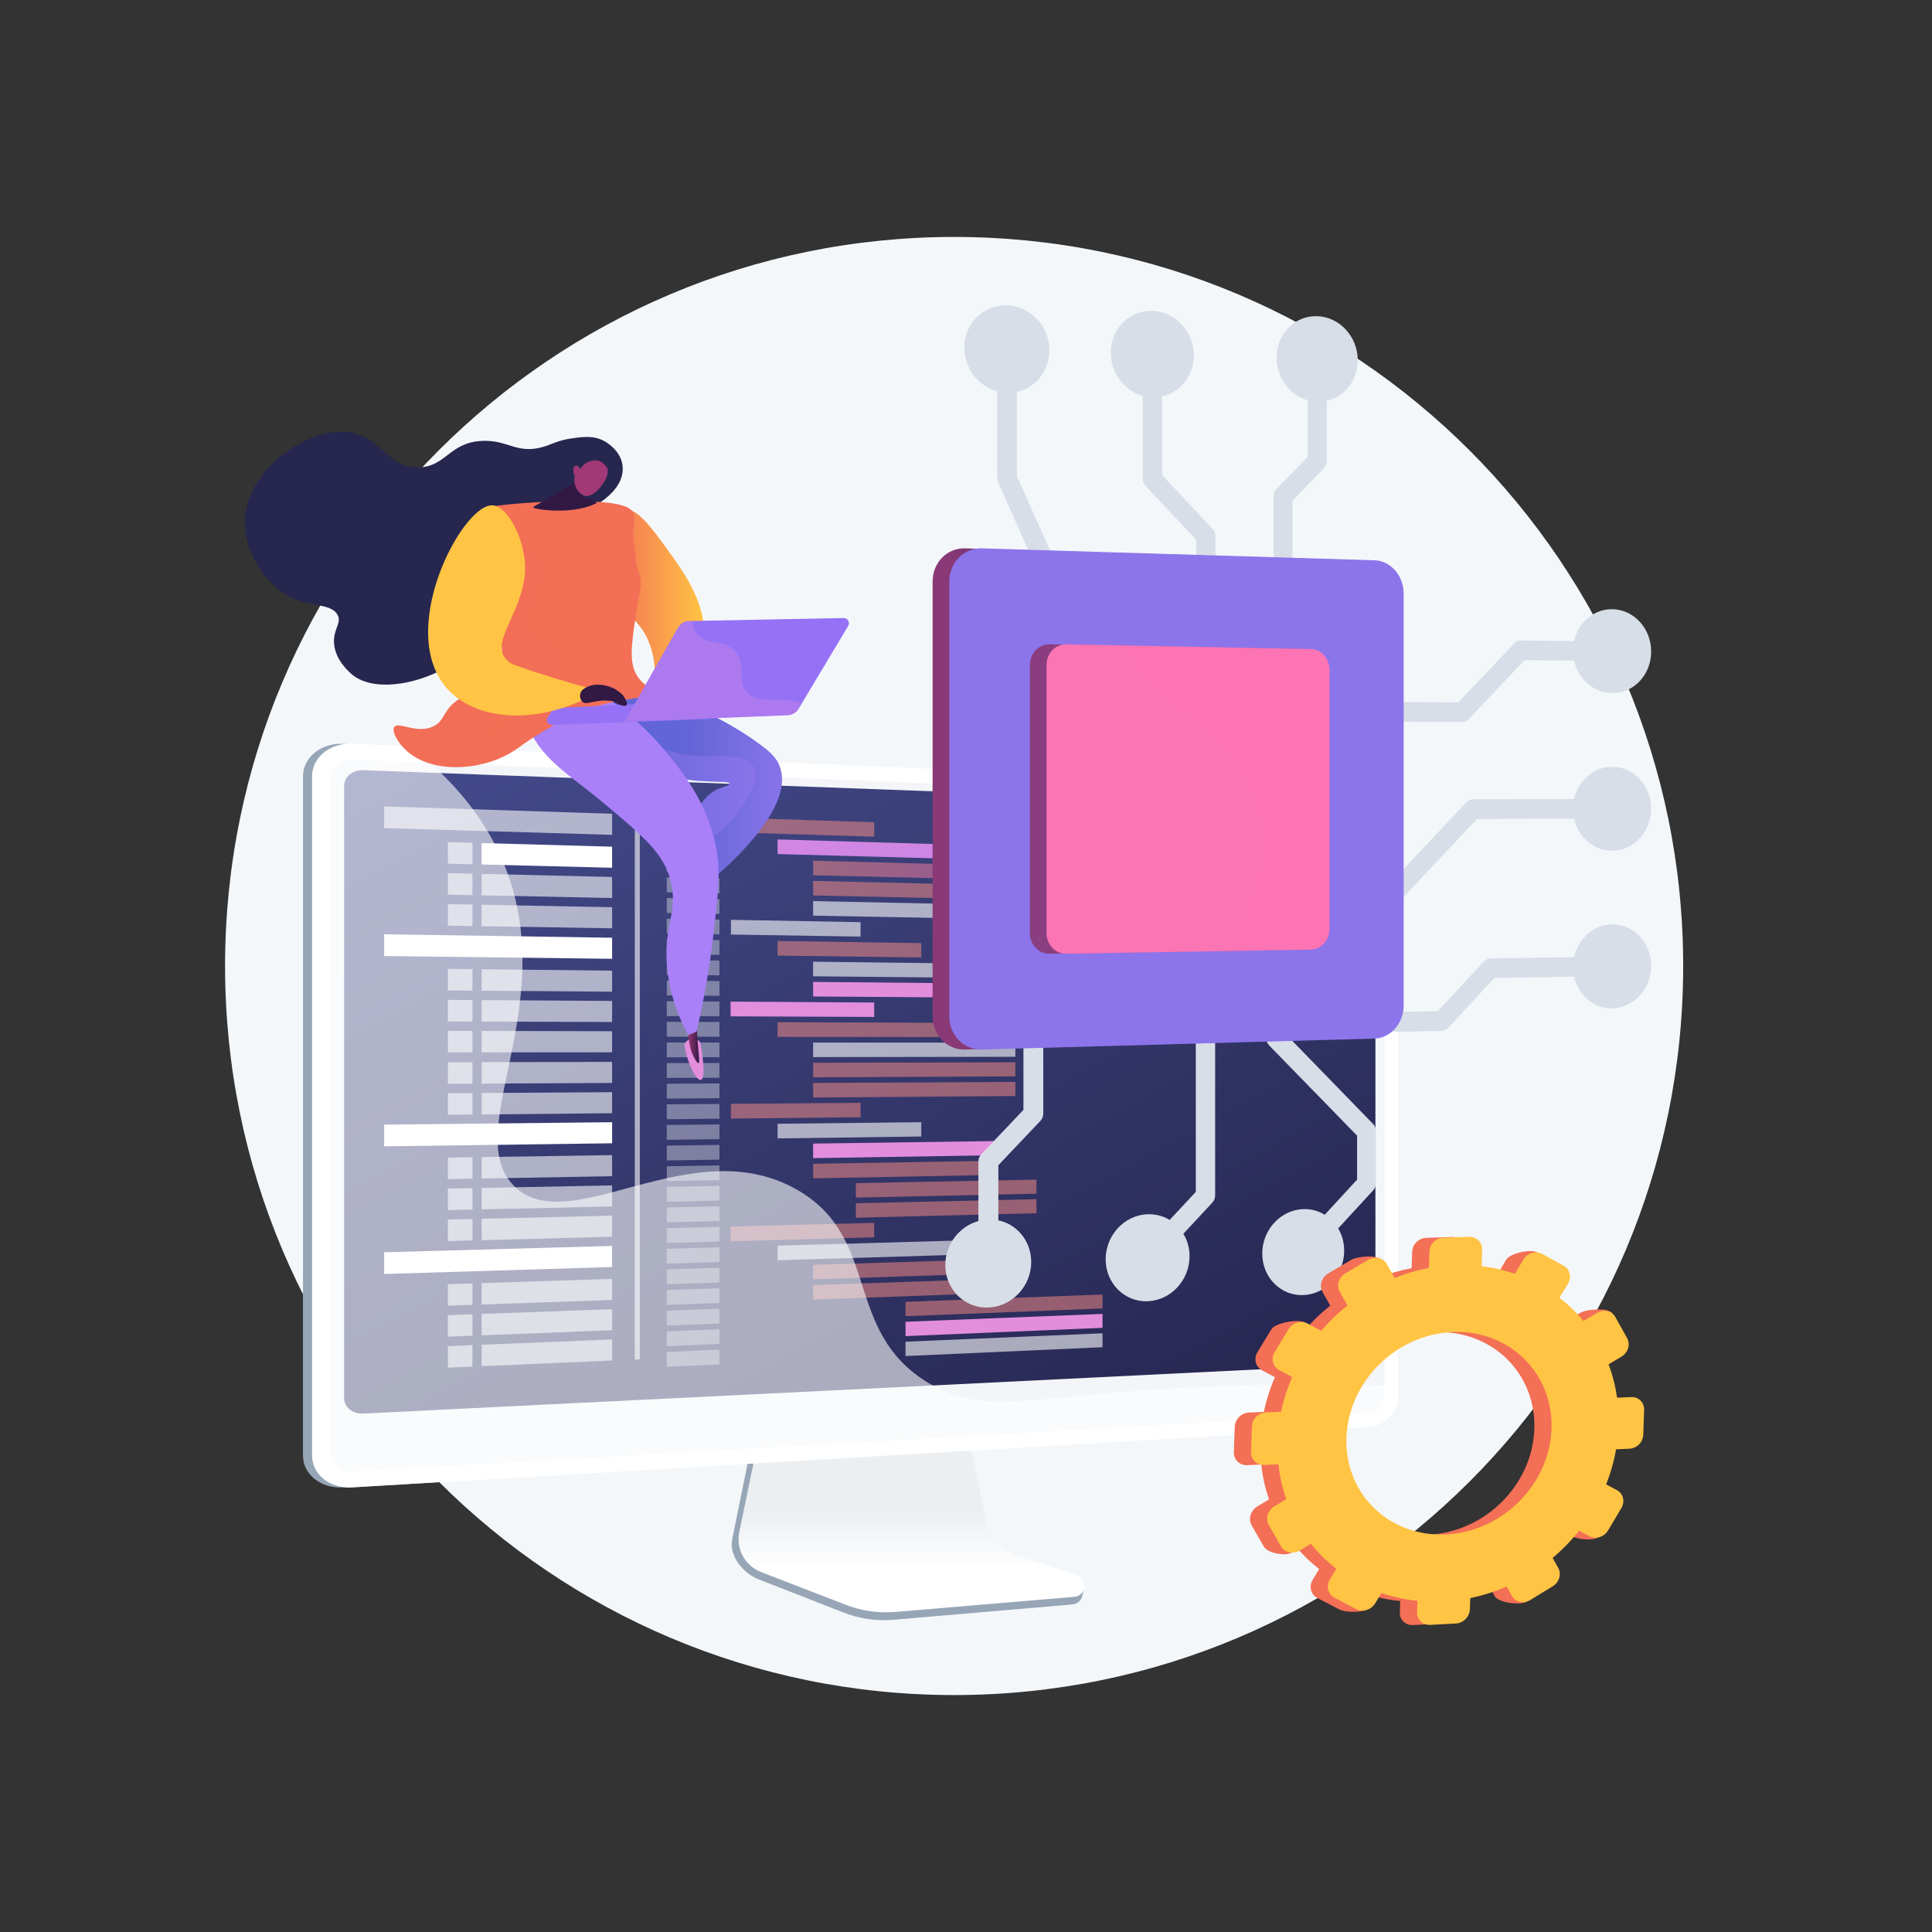 <svg width="400" height="400" viewBox="0 0 400 400" fill="none" xmlns="http://www.w3.org/2000/svg">
<rect x="0" y="0" width="400" height="400" fill="#333333" stroke="none"/>
<path d="M197.541 350.943C280.905 350.943 348.484 283.364 348.484 200C348.484 116.636 280.905 49.057 197.541 49.057C114.177 49.057 46.598 116.636 46.598 200C46.598 283.364 114.177 350.943 197.541 350.943Z" fill="#F4F7FA"/>
<path d="M210.251 323.588C208.588 323.031 207.101 322.045 205.942 320.728C204.783 319.412 203.992 317.813 203.649 316.093L198.743 291.808L156.765 293.298L151.604 318.598C150.881 322.142 153.777 325.697 157.112 327.002L174.673 333.873C177.935 335.15 181.448 335.659 184.939 335.361L222.052 332.183C222.58 332.136 223.076 331.907 223.456 331.535C223.835 331.163 224.074 330.672 224.132 330.145C224.26 329.05 225.02 327.821 223.985 327.478L210.251 323.588Z" fill="#97A6B7"/>
<path d="M210.667 322.112C209.013 321.57 207.531 320.599 206.373 319.299C205.214 317.999 204.421 316.415 204.072 314.709L199.17 290.73L158.22 292.204L153.06 317.185C152.709 318.879 152.971 320.642 153.799 322.161C154.627 323.68 155.967 324.856 157.58 325.48L175.124 332.265C178.387 333.527 181.894 334.029 185.38 333.735L222.455 330.599C222.981 330.556 223.475 330.331 223.855 329.964C224.234 329.597 224.475 329.11 224.536 328.586C224.597 328.061 224.475 327.532 224.191 327.087C223.906 326.643 223.476 326.31 222.974 326.147L210.667 322.112Z" fill="url(#paint0_linear)"/>
<path d="M71.003 307.948C66.453 308.22 62.728 305.267 62.728 301.365V160.717C62.728 156.814 66.453 153.801 71.003 153.998L282.416 168.634C285.758 168.779 287.55 166.081 287.55 169.401V289.02C287.55 292.34 284.845 295.201 281.503 295.4L71.003 307.948Z" fill="#97A6B7"/>
<path d="M72.896 307.948C68.344 308.22 64.621 305.267 64.621 301.365V160.717C64.621 156.814 68.344 153.801 72.896 153.998L283.395 163.119C286.738 163.264 289.443 166.081 289.443 169.401V289.02C289.443 292.34 286.736 295.201 283.395 295.4L72.896 307.948Z" fill="white"/>
<g style="mix-blend-mode:multiply" opacity="0.3">
<path d="M283.393 165.93L72.894 157.274C70.461 157.174 68.482 158.784 68.482 160.866V301.153C68.482 303.237 70.461 304.812 72.894 304.673L283.393 292.584C285.184 292.482 286.628 290.955 286.628 289.174V169.292C286.62 168.424 286.281 167.593 285.68 166.967C285.078 166.342 284.26 165.971 283.393 165.93Z" fill="#D8DEE8"/>
</g>
<path d="M281.833 282.463L75.176 292.664C73.007 292.772 71.244 291.337 71.244 289.461V162.708C71.244 160.832 73.007 159.377 75.176 159.458L281.833 167.128C282.618 167.162 283.36 167.495 283.906 168.06C284.452 168.625 284.76 169.378 284.767 170.164V279.391C284.758 280.179 284.45 280.935 283.905 281.505C283.361 282.075 282.62 282.418 281.833 282.463Z" fill="url(#paint1_linear)"/>
<g style="mix-blend-mode:soft-light" opacity="0.6">
<path d="M126.73 172.844L79.535 171.456V166.956L126.73 168.482V172.844Z" fill="white"/>
</g>
<g style="mix-blend-mode:soft-light" opacity="0.36">
<path d="M148.955 172.252L138.053 171.922V168.849L148.955 169.201V172.252Z" fill="white"/>
</g>
<g style="mix-blend-mode:soft-light" opacity="0.36">
<path d="M148.955 176.493L138.053 176.194V173.12L148.955 173.44V176.493Z" fill="white"/>
</g>
<path d="M203.287 177.98L160.99 176.822V173.795L203.287 175.042V177.98Z" fill="url(#paint2_linear)"/>
<path opacity="0.5" d="M210.222 182.232L168.346 181.207V178.196L210.222 179.308V182.232Z" fill="url(#paint3_linear)"/>
<path opacity="0.5" d="M210.222 186.294L168.346 185.391V182.38L210.222 183.37V186.294Z" fill="url(#paint4_linear)"/>
<g style="mix-blend-mode:soft-light" opacity="0.6">
<path d="M210.222 190.357L168.346 189.574V186.563L210.222 187.433V190.357Z" fill="white"/>
</g>
<g style="mix-blend-mode:soft-light" opacity="0.36">
<path d="M148.955 180.732L138.053 180.466V177.391L148.955 177.681V180.732Z" fill="white"/>
</g>
<g style="mix-blend-mode:soft-light" opacity="0.36">
<path d="M148.955 184.973L138.053 184.736V181.663L148.955 181.92V184.973Z" fill="white"/>
</g>
<g style="mix-blend-mode:soft-light" opacity="0.36">
<path d="M148.955 189.212L138.053 189.008V185.934L148.955 186.161V189.212Z" fill="white"/>
</g>
<g style="mix-blend-mode:soft-light" opacity="0.36">
<path d="M148.955 193.451L138.053 193.28V190.205L148.955 190.4V193.451Z" fill="white"/>
</g>
<g style="mix-blend-mode:soft-light" opacity="0.6">
<path d="M178.17 193.914L151.334 193.489V190.443L178.17 190.923V193.914Z" fill="white"/>
</g>
<g style="mix-blend-mode:soft-light" opacity="0.36">
<path d="M148.955 197.692L138.053 197.55V194.477L148.955 194.64V197.692Z" fill="white"/>
</g>
<g style="mix-blend-mode:soft-light" opacity="0.36">
<path d="M148.955 201.931L138.053 201.822V198.748L148.955 198.88V201.931Z" fill="white"/>
</g>
<g style="mix-blend-mode:soft-light" opacity="0.36">
<path d="M148.955 206.171L138.053 206.094V203.019L148.955 203.119V206.171Z" fill="white"/>
</g>
<path opacity="0.5" d="M190.743 198.231L160.99 197.847V194.821L190.743 195.267V198.231Z" fill="url(#paint5_linear)"/>
<g style="mix-blend-mode:soft-light" opacity="0.6">
<path d="M206.199 202.505L168.346 202.126V199.115L206.199 199.573V202.505Z" fill="white"/>
</g>
<path d="M206.199 206.579L168.346 206.309V203.298L206.199 203.647V206.579Z" fill="url(#paint6_linear)"/>
<g style="mix-blend-mode:soft-light" opacity="0.36">
<path d="M148.955 210.411L138.053 210.364V207.291L148.955 207.36V210.411Z" fill="white"/>
</g>
<g style="mix-blend-mode:soft-light" opacity="0.36">
<path d="M148.955 214.65L138.053 214.636V211.561L148.955 211.599V214.65Z" fill="white"/>
</g>
<g style="mix-blend-mode:soft-light" opacity="0.36">
<path d="M148.955 218.891L138.053 218.908V215.833L148.955 215.839V218.891Z" fill="white"/>
</g>
<g style="mix-blend-mode:soft-light" opacity="0.36">
<path d="M148.955 223.13L138.053 223.178V220.105L148.955 220.079V223.13Z" fill="white"/>
</g>
<g style="mix-blend-mode:soft-light" opacity="0.36">
<path d="M148.955 227.37L138.053 227.45V224.376L148.955 224.318V227.37Z" fill="white"/>
</g>
<g style="mix-blend-mode:soft-light" opacity="0.36">
<path d="M148.955 231.61L138.053 231.722V228.647L148.955 228.558V231.61Z" fill="white"/>
</g>
<g style="mix-blend-mode:soft-light" opacity="0.36">
<path d="M148.955 235.85L138.053 235.992V232.919L148.955 232.798V235.85Z" fill="white"/>
</g>
<g style="mix-blend-mode:soft-light" opacity="0.36">
<path d="M148.955 240.09L138.053 240.264V237.189L148.955 237.038V240.09Z" fill="white"/>
</g>
<g style="mix-blend-mode:soft-light" opacity="0.36">
<path d="M148.955 244.33L138.053 244.536V241.461L148.955 241.278V244.33Z" fill="white"/>
</g>
<g style="mix-blend-mode:soft-light" opacity="0.36">
<path d="M148.955 248.569L138.053 248.806V245.733L148.955 245.518V248.569Z" fill="white"/>
</g>
<g style="mix-blend-mode:soft-light" opacity="0.36">
<path d="M148.955 252.809L138.053 253.078V250.003L148.955 249.757V252.809Z" fill="white"/>
</g>
<g style="mix-blend-mode:soft-light" opacity="0.36">
<path d="M148.955 257.049L138.053 257.349V254.275L148.955 253.997V257.049Z" fill="white"/>
</g>
<g style="mix-blend-mode:soft-light" opacity="0.36">
<path d="M148.955 261.288L138.053 261.62V258.547L148.955 258.237V261.288Z" fill="white"/>
</g>
<g style="mix-blend-mode:soft-light" opacity="0.36">
<path d="M148.955 265.529L138.053 265.892V262.818L148.955 262.477V265.529Z" fill="white"/>
</g>
<g style="mix-blend-mode:soft-light" opacity="0.36">
<path d="M148.955 269.768L138.053 270.163V267.089L148.955 266.717V269.768Z" fill="white"/>
</g>
<g style="mix-blend-mode:soft-light" opacity="0.36">
<path d="M148.955 274.009L138.053 274.435V271.361L148.955 270.956V274.009Z" fill="white"/>
</g>
<g style="mix-blend-mode:soft-light" opacity="0.36">
<path d="M148.955 278.248L138.053 278.706V275.632L148.955 275.197V278.248Z" fill="white"/>
</g>
<g style="mix-blend-mode:soft-light" opacity="0.36">
<path d="M148.955 282.487L138.053 282.977V279.903L148.955 279.436V282.487Z" fill="white"/>
</g>
<path opacity="0.5" d="M180.993 173.222L151.26 172.322V169.276L180.993 170.237V173.222Z" fill="url(#paint7_linear)"/>
<g style="mix-blend-mode:soft-light" opacity="0.6">
<path d="M203.287 259.634L160.99 260.922V257.895L203.287 256.695V259.634Z" fill="white"/>
</g>
<path opacity="0.5" d="M210.222 263.486L168.346 264.882V261.871L210.222 260.562V263.486Z" fill="url(#paint8_linear)"/>
<path opacity="0.5" d="M210.222 267.548L168.346 269.066V266.055L210.222 264.624V267.548Z" fill="url(#paint9_linear)"/>
<path opacity="0.5" d="M228.268 270.905L187.477 272.501V269.53L228.268 268.018V270.905Z" fill="url(#paint10_linear)"/>
<path d="M228.268 274.915L187.477 276.63V273.658L228.268 272.029V274.915Z" fill="url(#paint11_linear)"/>
<g style="mix-blend-mode:soft-light" opacity="0.6">
<path d="M228.268 278.926L187.477 280.758V277.787L228.268 276.04V278.926Z" fill="white"/>
</g>
<path opacity="0.5" d="M180.993 256.166L151.26 256.985V253.938L180.993 253.181V256.166Z" fill="url(#paint12_linear)"/>
<path opacity="0.5" d="M203.287 214.725L160.99 214.667V211.64L203.287 211.786V214.725Z" fill="url(#paint13_linear)"/>
<g style="mix-blend-mode:soft-light" opacity="0.6">
<path d="M210.222 218.796L168.346 218.86V215.849L210.222 215.872V218.796Z" fill="white"/>
</g>
<path opacity="0.5" d="M210.222 222.859L168.346 223.045V220.034L210.222 219.934V222.859Z" fill="url(#paint14_linear)"/>
<path opacity="0.5" d="M210.222 226.922L168.346 227.228V224.217L210.222 223.998V226.922Z" fill="url(#paint15_linear)"/>
<path opacity="0.5" d="M178.17 231.311L151.334 231.586V228.539L178.17 228.321V231.311Z" fill="url(#paint16_linear)"/>
<g style="mix-blend-mode:soft-light" opacity="0.6">
<path d="M190.743 235.302L160.99 235.692V232.665L190.743 232.338V235.302Z" fill="white"/>
</g>
<path d="M206.199 239.174L168.346 239.779V236.769L206.199 236.242V239.174Z" fill="url(#paint17_linear)"/>
<path opacity="0.5" d="M206.199 243.249L168.346 243.963V240.952L206.199 240.316V243.249Z" fill="url(#paint18_linear)"/>
<path opacity="0.5" d="M214.594 247.14L177.195 247.955V244.962L214.594 244.224V247.14Z" fill="url(#paint19_linear)"/>
<path opacity="0.5" d="M214.594 251.19L177.195 252.112V249.12L214.594 248.275V251.19Z" fill="url(#paint20_linear)"/>
<path d="M180.993 210.547L151.26 210.42V207.374L180.993 207.562V210.547Z" fill="url(#paint21_linear)"/>
<g style="mix-blend-mode:soft-light">
<path d="M126.728 179.658L99.715 178.988V174.547L126.728 175.297V179.658Z" fill="white"/>
</g>
<g style="mix-blend-mode:soft-light" opacity="0.6">
<path d="M92.731 178.814L97.818 178.94V174.494L92.731 174.353V178.814Z" fill="white"/>
</g>
<g style="mix-blend-mode:soft-light" opacity="0.6">
<path d="M126.728 185.928L99.715 185.372V180.931L126.728 181.567V185.928Z" fill="white"/>
</g>
<g style="mix-blend-mode:soft-light" opacity="0.6">
<path d="M92.731 185.227L97.818 185.332V180.885L92.731 180.766V185.227Z" fill="white"/>
</g>
<g style="mix-blend-mode:soft-light" opacity="0.6">
<path d="M126.728 192.197L99.715 191.754V187.313L126.728 187.836V192.197Z" fill="white"/>
</g>
<g style="mix-blend-mode:soft-light" opacity="0.6">
<path d="M92.731 191.64L97.818 191.723V187.277L92.731 187.178V191.64Z" fill="white"/>
</g>
<g style="mix-blend-mode:soft-light">
<path d="M126.73 236.701L79.535 237.337V232.838L126.73 232.34V236.701Z" fill="white"/>
</g>
<g style="mix-blend-mode:soft-light" opacity="0.6">
<path d="M126.728 243.516L99.715 244.003V239.563L126.728 239.155V243.516Z" fill="white"/>
</g>
<g style="mix-blend-mode:soft-light" opacity="0.6">
<path d="M92.731 244.129L97.818 244.038V239.591L92.731 239.669V244.129Z" fill="white"/>
</g>
<g style="mix-blend-mode:soft-light" opacity="0.6">
<path d="M126.728 249.785L99.715 250.387V245.946L126.728 245.423V249.785Z" fill="white"/>
</g>
<g style="mix-blend-mode:soft-light" opacity="0.6">
<path d="M92.731 250.542L97.818 250.429V245.983L92.731 246.081V250.542Z" fill="white"/>
</g>
<g style="mix-blend-mode:soft-light" opacity="0.6">
<path d="M126.728 256.055L99.715 256.77V252.33L126.728 251.694V256.055Z" fill="white"/>
</g>
<g style="mix-blend-mode:soft-light" opacity="0.6">
<path d="M92.731 256.955L97.818 256.82V252.374L92.731 252.494V256.955Z" fill="white"/>
</g>
<g style="mix-blend-mode:soft-light">
<path d="M126.73 198.51L79.535 197.935V193.435L126.73 194.148V198.51Z" fill="white"/>
</g>
<g style="mix-blend-mode:soft-light" opacity="0.6">
<path d="M126.728 205.324L99.715 205.119V200.679L126.728 200.963V205.324Z" fill="white"/>
</g>
<g style="mix-blend-mode:soft-light" opacity="0.6">
<path d="M92.731 205.066L97.818 205.105V200.659L92.731 200.605V205.066Z" fill="white"/>
</g>
<g style="mix-blend-mode:soft-light" opacity="0.6">
<path d="M126.728 211.595L99.715 211.503V207.062L126.728 207.232V211.595Z" fill="white"/>
</g>
<g style="mix-blend-mode:soft-light" opacity="0.6">
<path d="M92.731 211.479L97.818 211.496V207.05L92.731 207.018V211.479Z" fill="white"/>
</g>
<g style="mix-blend-mode:soft-light" opacity="0.6">
<path d="M126.728 224.215L99.715 224.353V219.912L126.728 219.853V224.215Z" fill="white"/>
</g>
<g style="mix-blend-mode:soft-light" opacity="0.6">
<path d="M92.731 224.388L97.818 224.362V219.916L92.731 219.927V224.388Z" fill="white"/>
</g>
<g style="mix-blend-mode:soft-light" opacity="0.6">
<path d="M126.728 230.484L99.715 230.735V226.295L126.728 226.123V230.484Z" fill="white"/>
</g>
<g style="mix-blend-mode:soft-light" opacity="0.6">
<path d="M92.731 230.801L97.818 230.754V226.307L92.731 226.34V230.801Z" fill="white"/>
</g>
<g style="mix-blend-mode:soft-light" opacity="0.6">
<path d="M126.728 217.864L99.715 217.886V213.446L126.728 213.502V217.864Z" fill="white"/>
</g>
<g style="mix-blend-mode:soft-light" opacity="0.6">
<path d="M92.731 217.892L97.818 217.888V213.442L92.731 213.431V217.892Z" fill="white"/>
</g>
<g style="mix-blend-mode:soft-light">
<path d="M126.73 262.322L79.535 263.77V259.271L126.73 257.961V262.322Z" fill="white"/>
</g>
<g style="mix-blend-mode:soft-light" opacity="0.6">
<path d="M126.728 269.138L99.715 270.09V265.65L126.728 264.775V269.138Z" fill="white"/>
</g>
<g style="mix-blend-mode:soft-light" opacity="0.6">
<path d="M92.731 270.336L97.818 270.156V265.711L92.731 265.875V270.336Z" fill="white"/>
</g>
<g style="mix-blend-mode:soft-light" opacity="0.6">
<path d="M126.728 275.407L99.715 276.473V272.032L126.728 271.045V275.407Z" fill="white"/>
</g>
<g style="mix-blend-mode:soft-light" opacity="0.6">
<path d="M92.731 276.749L97.818 276.548V272.102L92.731 272.288V276.749Z" fill="white"/>
</g>
<g style="mix-blend-mode:soft-light" opacity="0.6">
<path d="M126.728 281.677L99.715 282.856V278.416L126.728 277.314V281.677Z" fill="white"/>
</g>
<g style="mix-blend-mode:soft-light" opacity="0.6">
<path d="M92.731 283.162L97.818 282.939V278.494L92.731 278.701V283.162Z" fill="white"/>
</g>
<g style="mix-blend-mode:soft-light" opacity="0.6">
<path d="M132.466 281.447L131.426 281.492V168.634L132.466 168.667V281.447Z" fill="white"/>
</g>
<g style="mix-blend-mode:soft-light" opacity="0.6">
<path d="M261.419 286.694C215.597 287.652 205.292 294.195 192.271 286.356C174.38 275.583 182.528 256.421 165.101 246.369C143.187 233.733 117.919 256.876 106.481 245.593C95.085 234.356 116.602 207.911 104.151 178.437C99.153 166.607 90.641 158.922 84.762 154.518L72.902 154.003C68.35 153.806 64.627 156.819 64.627 160.722V301.365C64.627 305.267 68.35 308.22 72.902 307.948L283.401 295.4C286.743 295.201 289.449 292.34 289.449 289.02V286.894C283.133 286.67 273.361 286.444 261.419 286.694Z" fill="white"/>
</g>
<path d="M129.165 105.56C131.674 104.828 135.027 109.434 137.814 113.265C141.985 118.994 146.858 125.688 145.545 133.726C144.251 141.635 137.474 147.794 135.542 146.913C133.889 146.159 137.066 140.841 134.632 133.726C132.667 127.986 129.413 127.984 127.231 122.356C124.522 115.371 126.079 106.462 129.165 105.56Z" fill="url(#paint22_linear)"/>
<path d="M130.406 141.988C143.329 145.125 151.84 150.161 156.811 153.723C159.507 155.654 160.75 156.858 161.421 158.614C165.249 168.615 145.583 183.735 143.487 185.322L140.741 178.918C142.772 167.764 146.156 164.264 148.987 163.224C149.779 162.933 151.109 162.62 151.083 162.246C151.023 161.36 143.552 162.622 136.413 160.01C129.297 157.406 122.144 150.815 123.42 146.458C123.653 145.66 124.63 143.364 130.406 141.988Z" fill="url(#paint23_linear)"/>
<path d="M142.936 215.094C142.936 215.094 141.733 215.526 141.729 216.474C141.724 217.423 142.947 221.616 144.276 223.105C145.606 224.594 145.723 222.372 145.641 220.941C145.559 219.511 145.21 216.305 144.886 215.687C144.563 215.07 142.936 215.094 142.936 215.094Z" fill="url(#paint24_linear)"/>
<path style="mix-blend-mode:multiply" opacity="0.3" d="M146.798 156.61C149.146 156.565 154.647 156.126 156.112 158.846C157.334 161.111 155.194 164.554 153.877 166.67C150.298 172.421 146.824 173.009 144.376 176.542C143.43 177.911 142.571 179.82 142.299 182.55C141.779 181.339 141.26 180.128 140.741 178.918C142.772 167.764 146.155 164.264 148.987 163.224C149.779 162.933 151.108 162.62 151.083 162.246C151.022 161.36 143.552 162.622 136.413 160.01C129.925 157.638 123.43 151.955 123.295 147.667C133.57 155.04 141.304 156.718 146.798 156.61Z" fill="url(#paint25_linear)"/>
<path d="M142.242 211.052C142.312 212.518 142.437 213.748 142.549 214.653C142.797 216.667 143.026 217.464 143.338 218.19C143.61 218.823 144.292 220.202 144.617 220.106C144.943 220.01 144.608 218.481 144.351 214.231C144.313 213.613 144.199 211.65 144.199 211.65L142.242 211.052Z" fill="url(#paint26_linear)"/>
<path d="M122.956 142.826C128.699 146.27 133.804 150.682 138.044 155.865C141.362 159.934 146.408 166.123 148.234 175.352C149.205 180.271 148.729 184.684 147.731 193.308C146.943 200.136 145.767 206.914 144.207 213.609L142.49 214.299C140.956 211.481 138.95 207.021 138.231 201.318C137.055 191.986 140.545 189.027 138.869 182.403C137.418 176.671 133.212 173.156 124.801 166.123C117.89 160.346 111.518 156.92 109.153 149.715C108.752 148.492 108.41 146.991 109.064 145.618C110.476 142.659 115.875 141.626 122.956 142.826Z" fill="url(#paint27_linear)"/>
<path d="M117.011 106.092C118.943 105.677 122.122 105.759 125.151 103.373C126.064 102.655 129.295 100.11 128.903 96.472C128.557 93.267 125.52 91.545 125.147 91.339C122.991 90.153 120.853 90.418 118.474 90.744C115.391 91.166 114.367 92.008 112.221 92.585C106.924 94.016 105.131 91.031 99.795 91.283C92.974 91.606 92.384 96.642 86.641 96.768C80.199 96.908 78.965 90.603 72.604 89.535C63.775 88.052 50.416 97.557 50.686 108.511C50.841 114.84 55.554 122.096 61.575 124.27C65.084 125.539 68.869 125.132 69.949 127.417C70.719 129.041 68.99 130.291 69.154 133.12C69.369 136.767 72.503 139.326 73.01 139.739C77.718 143.575 88.269 141.638 95.476 136.209C108.47 126.423 106.503 108.356 117.011 106.092Z" fill="url(#paint28_linear)"/>
<path d="M102.085 104.798C107.074 104.183 112.093 103.84 117.119 103.771C128.979 103.611 130.669 105.114 131.104 106.226C131.914 108.301 130.527 109.34 131.32 112.956C131.791 115.119 131.345 116.105 132.255 118.428C133.143 120.692 132.447 121.909 131.662 127.219C130.66 134.012 130.197 137.462 132.094 140.196C133.413 142.098 134.89 142.259 134.75 143.162C134.451 145.087 127.796 144.025 119.37 147.72C116.931 148.789 114.687 150.108 112.804 151.213C108.397 153.801 107.58 154.79 105.539 155.963C99.083 159.671 89.386 160.028 84.3 155.544C82.404 153.872 81.023 151.413 81.645 150.514C82.492 149.289 86.281 152.072 89.748 150.374C92.048 149.251 91.612 147.431 94.276 145.288C97.476 142.708 99.701 144.06 101.88 142.377C105.279 139.76 103.732 133.491 102.778 122.982C102.233 116.937 102.002 110.867 102.085 104.798Z" fill="url(#paint29_linear)"/>
<path d="M114.913 102.351C113.295 103.354 110.682 104.665 110.394 105.021C110.106 105.377 118.311 106.782 123.417 104.205C123.417 104.205 124.209 103.766 121.13 103.15C120.475 103.019 120.603 101.743 120.691 100.424L120.075 99.281C120.075 99.281 116.529 101.348 114.913 102.351Z" fill="url(#paint30_linear)"/>
<path d="M118.993 98.505C118.993 98.505 118.358 101.2 120.728 102.524C122.85 103.715 126.442 98.835 125.768 97.025C125.544 96.421 124.745 95.643 123.911 95.381C123.323 95.198 121.107 95.273 120.15 97.14C119.901 96.592 119.455 96.305 119.155 96.396C118.774 96.509 118.718 97.202 118.705 97.359C118.679 97.761 118.78 98.162 118.993 98.505Z" fill="url(#paint31_linear)"/>
<path style="mix-blend-mode:multiply" opacity="0.3" d="M122.666 141.631C120.225 142.644 119.895 144.83 116.52 146.07C113.301 147.256 112.22 145.77 109.008 146.753C104.186 148.229 102.341 152.882 101.611 152.443C100.943 152.041 101.584 147.591 104.684 144.704C108.242 141.392 112.079 142.909 114.357 139.47C115.245 138.132 115.927 135.994 115.154 134.348C114.106 132.119 111.37 132.892 109.92 131.048C107.314 127.735 113.412 121.76 111.741 116.708C111.073 114.692 108.949 112.166 102.101 110.474C102.193 115.542 102.486 119.768 102.777 122.981C103.731 133.49 105.277 139.759 101.879 142.376C99.7 144.055 97.474 142.7 94.274 145.287C91.614 147.43 92.051 149.25 89.746 150.373C86.274 152.071 82.49 149.289 81.644 150.513C81.021 151.413 82.398 153.871 84.298 155.543C89.38 160.027 99.078 159.67 105.538 155.962C107.579 154.789 108.395 153.8 112.803 151.212C114.685 150.107 116.93 148.788 119.369 147.719C125.281 145.131 130.318 144.876 132.903 144.291C127.772 140.867 124.646 140.809 122.666 141.631Z" fill="url(#paint32_linear)"/>
<path d="M146.225 145.065L115.257 146.575C115.047 146.585 114.843 146.646 114.661 146.752C114.48 146.859 114.328 147.008 114.217 147.186L113.359 148.561C113.263 148.716 113.21 148.894 113.207 149.077C113.204 149.26 113.251 149.44 113.343 149.598C113.434 149.756 113.567 149.886 113.727 149.974C113.887 150.062 114.068 150.105 114.251 150.098L147.054 148.849L146.225 145.065Z" fill="url(#paint33_linear)"/>
<path d="M174.654 127.957L142.661 128.577C142.196 128.586 141.741 128.716 141.341 128.954C140.941 129.192 140.61 129.53 140.38 129.934L129.301 149.426L163.089 148.08C163.546 148.062 163.991 147.93 164.384 147.697C164.777 147.464 165.105 147.136 165.34 146.744L175.605 129.601C175.707 129.435 175.763 129.245 175.766 129.05C175.768 128.855 175.718 128.663 175.621 128.495C175.523 128.326 175.382 128.187 175.212 128.092C175.041 127.998 174.849 127.951 174.654 127.957Z" fill="url(#paint34_linear)"/>
<path style="mix-blend-mode:multiply" opacity="0.3" d="M140.378 129.934C140.608 129.53 140.939 129.192 141.339 128.954C141.739 128.716 142.194 128.586 142.659 128.577L143.36 128.563C143.468 129.596 143.782 130.541 144.414 131.304C146.387 133.685 149.664 132.216 152.106 134.736C154.79 137.504 152.311 140.8 154.71 143.376C157.236 146.087 161.319 143.879 166.014 145.615L165.338 146.744C165.103 147.136 164.775 147.464 164.382 147.697C163.989 147.93 163.544 148.062 163.088 148.08L129.299 149.426L140.378 129.934Z" fill="url(#paint35_linear)"/>
<path d="M120.331 145.081C120.68 144.161 121.029 143.239 121.378 142.317C117.521 141.259 112.188 139.697 106.715 137.742C105.363 137.259 104.868 136.635 104.507 136.155C101.704 132.436 108.84 125.873 108.712 117.356C108.622 111.453 105.046 104.702 101.89 104.624C95.481 104.469 81.348 131.667 93.251 143.276C99.161 149.037 110.199 149.706 120.331 145.081Z" fill="url(#paint36_linear)"/>
<path d="M121.377 142.318C123.799 141.032 126.697 142.35 126.883 142.439C127.663 142.809 128.371 143.316 128.972 143.936C129.06 144.057 130.111 145.513 129.726 145.979C129.419 146.353 128.232 146.042 126.804 145.155C125.958 145.035 125.1 145.014 124.248 145.092C122.288 145.273 121.39 145.892 120.679 145.357C120.159 144.966 119.981 144.139 120.168 143.525C120.371 142.863 120.97 142.534 121.377 142.318Z" fill="url(#paint37_linear)"/>
<path d="M219.979 126.876C219.585 126.867 219.201 126.745 218.874 126.525C218.547 126.305 218.29 125.995 218.133 125.633L206.63 99.807C206.506 99.527 206.442 99.223 206.441 98.916V72.207C206.441 71.042 207.359 70.126 208.49 70.159C209.621 70.191 210.538 71.169 210.538 72.332V98.544L221.821 123.918C222.292 124.976 221.849 126.218 220.832 126.692C220.565 126.817 220.273 126.879 219.979 126.876Z" fill="#D8DEE8"/>
<path d="M249.677 127.267C248.58 127.254 247.691 126.313 247.691 125.165V111.791L237.186 100.622C236.809 100.218 236.599 99.687 236.6 99.134V73.246C236.6 72.095 237.496 71.19 238.602 71.226C239.708 71.261 240.601 72.224 240.601 73.374V98.361L251.078 109.525C251.453 109.925 251.661 110.454 251.659 111.003V125.217C251.659 126.361 250.772 127.281 249.677 127.267Z" fill="#D8DEE8"/>
<path d="M265.634 127.439C264.549 127.426 263.668 126.491 263.668 125.349V102.718C263.664 102.178 263.871 101.659 264.245 101.269L270.773 94.555V74.263C270.773 73.125 271.649 72.23 272.729 72.265C273.809 72.301 274.682 73.251 274.682 74.387V95.498C274.685 96.034 274.48 96.552 274.109 96.94L267.601 103.656V125.391C267.601 126.534 266.718 127.448 265.634 127.439Z" fill="#D8DEE8"/>
<path d="M204.637 263.72C203.494 263.763 202.568 262.847 202.568 261.677V240.484C202.569 239.92 202.786 239.377 203.174 238.967L211.894 229.79V210.983C211.894 209.816 212.815 208.854 213.951 208.835C214.222 208.833 214.491 208.886 214.742 208.99C214.993 209.094 215.221 209.247 215.412 209.44C215.602 209.634 215.753 209.863 215.854 210.115C215.954 210.368 216.004 210.637 215.999 210.909V230.562C215.999 231.123 215.784 231.663 215.398 232.071L206.7 241.244V261.522C206.704 262.69 205.78 263.672 204.637 263.72Z" fill="#D8DEE8"/>
<path d="M237.629 262.494C237.365 262.505 237.101 262.46 236.855 262.364C236.609 262.267 236.386 262.121 236.2 261.933C235.41 261.144 235.41 259.817 236.2 258.97L247.579 246.769V210.335C247.579 209.184 248.476 208.234 249.582 208.215C250.688 208.195 251.582 209.113 251.582 210.263V247.506C251.582 248.059 251.372 248.592 250.996 248.997L239.055 261.827C238.873 262.027 238.653 262.189 238.408 262.303C238.164 262.418 237.899 262.482 237.629 262.494Z" fill="#D8DEE8"/>
<path d="M269.846 261.302C269.587 261.311 269.33 261.267 269.089 261.172C268.849 261.076 268.631 260.931 268.451 260.746C267.679 259.967 267.679 258.655 268.451 257.819L280.971 244.234V235.129L262.761 216.441C261.986 215.646 261.986 214.332 262.761 213.507C262.937 213.312 263.151 213.154 263.39 213.045C263.629 212.935 263.888 212.876 264.151 212.871C264.414 212.866 264.675 212.915 264.918 213.015C265.161 213.115 265.381 213.264 265.564 213.452L284.309 232.728C284.68 233.115 284.885 233.632 284.881 234.168V244.97C284.881 245.516 284.677 246.042 284.309 246.444L271.242 260.644C271.065 260.841 270.85 261.001 270.61 261.114C270.37 261.226 270.111 261.29 269.846 261.302Z" fill="#D8DEE8"/>
<path d="M302.738 149.495L282.925 149.415C281.847 149.415 280.971 148.483 280.971 147.346C280.971 146.208 281.846 145.289 282.925 145.297L301.94 145.405L313.508 133.187C313.68 133.002 313.889 132.855 314.121 132.754C314.353 132.654 314.603 132.603 314.856 132.604L333.793 132.801C334.832 132.812 335.673 133.725 335.673 134.84C335.673 135.955 334.832 136.853 333.793 136.843L315.647 136.681L304.097 148.902C303.924 149.089 303.713 149.238 303.479 149.34C303.245 149.442 302.993 149.495 302.738 149.495Z" fill="#D8DEE8"/>
<path d="M286.095 189.695C285.837 189.697 285.581 189.646 285.344 189.544C285.107 189.443 284.894 189.294 284.717 189.106C284.349 188.711 284.145 188.191 284.145 187.651C284.145 187.111 284.349 186.591 284.717 186.195L303.612 166.082C303.785 165.894 303.995 165.744 304.229 165.641C304.462 165.537 304.715 165.483 304.97 165.481L333.795 165.427C334.833 165.427 335.674 166.328 335.674 167.444C335.674 168.56 334.833 169.465 333.795 169.47L305.763 169.563L287.469 189.078C287.294 189.269 287.082 189.422 286.845 189.528C286.609 189.634 286.354 189.691 286.095 189.695Z" fill="#D8DEE8"/>
<path d="M298.467 213.438L282.925 213.743C281.847 213.765 280.971 212.859 280.971 211.721C280.971 210.582 281.846 209.644 282.925 209.625L297.667 209.357L307.245 199.03C307.417 198.84 307.626 198.688 307.859 198.582C308.092 198.476 308.344 198.418 308.6 198.413L333.793 198.057C334.832 198.042 335.673 198.935 335.673 200.05C335.673 201.164 334.832 202.082 333.793 202.098L309.393 202.48L299.831 212.812C299.658 213.003 299.448 213.157 299.213 213.265C298.979 213.372 298.725 213.432 298.467 213.438Z" fill="#D8DEE8"/>
<path d="M341.859 134.897C341.859 139.683 338.254 143.541 333.794 143.512C329.334 143.483 325.68 139.556 325.68 134.741C325.68 129.926 329.319 126.068 333.794 126.126C338.269 126.184 341.859 130.11 341.859 134.897Z" fill="#D8DEE8"/>
<path d="M341.859 167.428C341.859 172.214 338.254 176.115 333.794 176.141C329.334 176.167 325.68 172.285 325.68 167.47C325.68 162.655 329.319 158.753 333.794 158.756C338.269 158.759 341.859 162.641 341.859 167.428Z" fill="#D8DEE8"/>
<path d="M341.859 199.958C341.859 204.744 338.254 208.691 333.794 208.771C329.334 208.851 325.68 205.015 325.68 200.198C325.68 195.382 329.319 191.437 333.794 191.384C338.269 191.332 341.859 195.171 341.859 199.958Z" fill="#D8DEE8"/>
<path d="M208.491 63.199C213.343 63.369 217.274 67.556 217.274 72.551C217.274 77.546 213.348 81.483 208.491 81.344C203.617 81.205 199.65 77.018 199.65 71.991C199.65 66.965 203.617 63.029 208.491 63.199Z" fill="#D8DEE8"/>
<path d="M238.599 64.345C243.343 64.511 247.175 68.647 247.175 73.583C247.175 78.519 243.343 82.411 238.599 82.276C233.837 82.14 229.967 78.003 229.967 73.036C229.967 68.069 233.84 64.178 238.599 64.345Z" fill="#D8DEE8"/>
<path d="M272.729 65.464C277.365 65.626 281.109 69.712 281.109 74.591C281.109 79.469 277.363 83.319 272.729 83.186C268.078 83.053 264.297 78.966 264.297 74.057C264.297 69.148 268.078 65.3 272.729 65.464Z" fill="#D8DEE8"/>
<path d="M204.637 252.481C209.54 252.319 213.502 256.254 213.502 261.274C213.502 266.294 209.54 270.517 204.637 270.711C199.716 270.906 195.715 266.969 195.715 261.919C195.715 256.869 199.717 252.643 204.637 252.481Z" fill="#D8DEE8"/>
<path d="M237.629 251.393C242.417 251.234 246.285 255.127 246.285 260.086C246.285 265.046 242.416 269.218 237.629 269.407C232.823 269.597 228.916 265.706 228.916 260.716C228.916 255.726 232.822 251.551 237.629 251.393Z" fill="#D8DEE8"/>
<path d="M269.846 250.33C274.523 250.176 278.302 254.024 278.302 258.925C278.302 263.826 274.528 267.949 269.846 268.134C265.163 268.318 261.336 264.468 261.336 259.541C261.336 254.613 265.153 250.485 269.846 250.33Z" fill="#D8DEE8"/>
<path d="M281.098 115.998L199.786 113.531C196.092 113.423 193.086 116.487 193.086 120.384V210.423C193.086 214.319 196.092 217.395 199.786 217.292L281.098 215.028C284.45 214.935 287.157 211.866 287.157 208.175V122.867C287.157 119.174 284.45 116.099 281.098 115.998Z" fill="url(#paint38_linear)"/>
<path d="M284.556 115.998L203.244 113.531C199.549 113.423 196.543 116.487 196.543 120.384V210.423C196.543 214.319 199.549 217.395 203.244 217.292L284.556 215.028C287.908 214.935 290.615 211.866 290.615 208.175V122.867C290.615 119.174 287.908 116.099 284.556 115.998Z" fill="url(#paint39_linear)"/>
<path d="M267.954 134.382L217.318 133.402C215.059 133.357 213.221 135.27 213.221 137.672V193.183C213.221 195.585 215.054 197.502 217.318 197.464L267.954 196.61C270.08 196.575 271.8 194.663 271.8 192.34V138.663C271.8 136.34 270.082 134.424 267.954 134.382Z" fill="url(#paint40_linear)"/>
<g style="mix-blend-mode:multiply" opacity="0.3">
<path style="mix-blend-mode:multiply" opacity="0.3" d="M252.318 169.466C248.368 149.018 226.414 147.156 220.699 126.447C219.547 122.271 219.271 118.094 219.603 114.024L203.244 113.528C199.549 113.42 196.543 116.484 196.543 120.381V210.419C196.543 214.316 199.549 217.392 203.244 217.288L249.389 216.005C248.502 213.052 247.881 210.026 247.534 206.962C245.481 188.645 255.076 183.752 252.318 169.466Z" fill="url(#paint41_linear)"/>
</g>
<path d="M271.412 134.382L220.775 133.402C218.511 133.357 216.678 135.27 216.678 137.672V193.183C216.678 195.585 218.511 197.502 220.775 197.464L271.412 196.61C273.538 196.575 275.258 194.663 275.258 192.34V138.663C275.257 136.34 273.538 134.424 271.412 134.382Z" fill="url(#paint42_linear)"/>
<g style="mix-blend-mode:multiply" opacity="0.3">
<path style="mix-blend-mode:multiply" opacity="0.3" d="M260.56 169.466C257.122 151.663 240.034 147.946 231.901 133.617L220.775 133.402C218.511 133.357 216.678 135.27 216.678 137.672V193.183C216.678 195.585 218.511 197.502 220.775 197.464L255.823 196.873C257.251 186.139 262.732 180.711 260.56 169.466Z" fill="url(#paint43_linear)"/>
</g>
<path d="M255.639 295.377L255.459 300.665C255.406 302.217 256.645 303.418 258.237 303.347L261.121 303.218C261.388 305.677 261.935 308.098 262.751 310.432L260.315 311.894C258.913 312.733 258.387 314.471 259.129 315.776L261.673 320.219C262.419 321.521 266.02 322.295 267.417 321.453L267.857 319.663C269.4 321.591 271.166 323.331 273.118 324.845L271.785 327.05C270.952 328.428 271.362 330.114 272.699 330.816L277.252 333.205C278.584 333.904 282.914 334.013 283.743 332.637L282.444 329.862C284.861 330.683 287.363 331.225 289.902 331.479L289.822 333.822C289.769 335.36 290.992 336.538 292.551 336.455L297.854 336.17C299.408 336.087 300.708 334.777 300.765 333.244L300.844 330.908C303.429 330.378 305.95 329.577 308.368 328.52L309.488 330.499C310.216 331.783 314.679 332.44 316.041 331.61L317.904 328.473C319.261 327.641 319.775 325.928 319.051 324.646L317.893 322.597C319.907 320.903 321.746 319.012 323.384 316.952L325.541 318.105C326.841 318.801 330.692 319.157 331.502 317.801L332.117 312.292C332.925 310.939 332.53 309.273 331.233 308.579L328.969 307.36C329.906 305.02 330.596 302.589 331.027 300.106L333.805 299.982C334.551 299.938 335.255 299.621 335.782 299.091C336.309 298.56 336.621 297.854 336.659 297.107L336.834 291.932C336.852 291.579 336.795 291.226 336.666 290.896C336.538 290.566 336.342 290.267 336.09 290.019C335.839 289.77 335.537 289.577 335.206 289.453C334.875 289.328 334.521 289.275 334.168 289.297L331.228 289.419C330.902 287.061 330.317 284.747 329.482 282.519L332.178 280.896C333.525 280.083 334.035 278.382 333.317 277.094L333.83 271.948C333.11 270.654 328.469 271.023 327.118 271.834L324.281 273.531C322.807 271.75 321.14 270.137 319.311 268.721L321.055 265.827C321.868 264.479 321.471 262.809 320.166 262.088L318.225 259.285C316.917 258.566 312.68 259.437 311.864 260.788L310.071 263.753C307.838 262.989 305.531 262.462 303.187 262.183L303.303 258.788C303.355 257.255 302.14 256.054 300.587 256.105L295.287 256.279C293.73 256.33 292.424 257.617 292.376 259.155L292.26 262.56C289.84 263.013 287.471 263.703 285.187 264.621L286.24 261.03C285.503 259.721 281.111 260.046 279.726 260.863L274.997 263.652C273.607 264.471 273.082 266.198 273.824 267.508L275.413 270.312C273.435 271.887 271.611 273.648 269.969 275.571L270.088 273.771C268.746 273.048 264.051 273.86 263.216 275.23L260.361 279.906C259.522 281.28 259.93 282.978 261.281 283.698L263.963 285.134C262.951 287.445 262.182 289.853 261.667 292.322L258.613 292.451C257.021 292.513 255.692 293.825 255.639 295.377ZM275.21 297.705C275.606 286.069 285.511 276.273 297.27 275.827C308.956 275.385 318.06 284.357 317.668 295.865C317.275 307.374 307.533 317.162 295.842 317.732C284.081 318.305 274.814 309.34 275.21 297.705Z" fill="url(#paint44_linear)"/>
<path d="M259.191 295.332L259.011 300.62C258.959 302.173 260.204 303.373 261.791 303.301L264.675 303.173C264.941 305.632 265.488 308.052 266.304 310.387L263.869 311.849C262.467 312.688 261.94 314.427 262.683 315.731L265.228 320.174C265.974 321.476 267.708 321.849 269.109 321.008L271.415 319.618C272.959 321.546 274.726 323.286 276.677 324.8L275.343 327.008C274.51 328.386 274.919 330.073 276.257 330.775L280.809 333.163C282.142 333.863 283.895 333.314 284.725 331.939L286.001 329.82C288.418 330.64 290.92 331.183 293.46 331.437L293.38 333.78C293.327 335.318 294.55 336.496 296.108 336.413L301.412 336.129C302.966 336.046 304.266 334.736 304.323 333.203L304.403 330.867C306.988 330.336 309.509 329.535 311.927 328.478L313.047 330.457C313.774 331.741 315.467 332.106 316.829 331.271L321.465 328.431C322.823 327.599 323.336 325.887 322.612 324.604L321.454 322.555C323.468 320.861 325.307 318.97 326.946 316.91L329.102 318.062C330.402 318.758 332.112 318.223 332.922 316.867L335.679 312.25C336.486 310.896 336.091 309.231 334.795 308.536L332.53 307.318C333.467 304.977 334.156 302.546 334.588 300.063L337.365 299.939C338.111 299.896 338.815 299.579 339.342 299.049C339.869 298.518 340.181 297.812 340.219 297.065L340.396 291.89C340.413 291.537 340.356 291.184 340.228 290.854C340.099 290.524 339.903 290.225 339.651 289.977C339.4 289.728 339.099 289.535 338.767 289.411C338.436 289.286 338.082 289.233 337.729 289.255L334.789 289.378C334.463 287.021 333.878 284.707 333.044 282.478L335.739 280.855C337.087 280.042 337.597 278.341 336.879 277.053L334.429 272.661C333.71 271.367 332.031 270.982 330.68 271.798L327.848 273.498C326.373 271.716 324.706 270.103 322.878 268.687L324.622 265.793C325.435 264.445 325.037 262.774 323.733 262.054L319.279 259.607C317.97 258.887 316.247 259.398 315.43 260.749L313.637 263.714C311.404 262.951 309.096 262.424 306.753 262.145L306.868 258.75C306.921 257.217 305.706 256.015 304.153 256.067L298.853 256.24C297.295 256.291 295.989 257.579 295.936 259.116L295.821 262.521C293.401 262.974 291.032 263.665 288.748 264.582L287.131 261.714C286.394 260.407 284.673 260.008 283.288 260.825L278.56 263.614C277.17 264.433 276.645 266.161 277.385 267.471L278.976 270.274C276.997 271.849 275.174 273.609 273.531 275.532L270.728 274.023C269.385 273.3 267.618 273.824 266.782 275.195L263.926 279.872C263.088 281.244 263.5 282.942 264.845 283.664L267.528 285.1C266.517 287.41 265.747 289.819 265.232 292.288L262.179 292.415C260.574 292.468 259.243 293.78 259.191 295.332ZM278.763 297.659C279.16 286.024 289.065 276.228 300.823 275.782C312.51 275.34 321.614 284.313 321.222 295.821C320.829 307.329 311.087 317.117 299.396 317.687C287.632 318.26 278.367 309.295 278.762 297.659H278.763Z" fill="url(#paint45_linear)"/>
<defs>
<linearGradient id="paint0_linear" x1="188.729" y1="301.284" x2="188.729" y2="324.688" gradientUnits="userSpaceOnUse">
<stop offset="0.49" stop-color="#EBEFF2"/>
<stop offset="1" stop-color="white"/>
</linearGradient>
<linearGradient id="paint1_linear" x1="124.581" y1="131.821" x2="224.071" y2="314.297" gradientUnits="userSpaceOnUse">
<stop stop-color="#444B8C"/>
<stop offset="1" stop-color="#26264F"/>
</linearGradient>
<linearGradient id="paint2_linear" x1="177.637" y1="148.494" x2="195.496" y2="257.348" gradientUnits="userSpaceOnUse">
<stop stop-color="#E38DDD"/>
<stop offset="1" stop-color="#9571F6"/>
</linearGradient>
<linearGradient id="paint3_linear" x1="168.346" y1="180.214" x2="210.222" y2="180.214" gradientUnits="userSpaceOnUse">
<stop stop-color="#FF9085"/>
<stop offset="1" stop-color="#FB6FBB"/>
</linearGradient>
<linearGradient id="paint4_linear" x1="65554" y1="6875.73" x2="81818.6" y2="6875.73" gradientUnits="userSpaceOnUse">
<stop stop-color="#FF9085"/>
<stop offset="1" stop-color="#FB6FBB"/>
</linearGradient>
<linearGradient id="paint5_linear" x1="44587.7" y1="6410.92" x2="52798.4" y2="6410.92" gradientUnits="userSpaceOnUse">
<stop stop-color="#FF9085"/>
<stop offset="1" stop-color="#FB6FBB"/>
</linearGradient>
<linearGradient id="paint6_linear" x1="62668" y1="4724.02" x2="62712.3" y2="7835.83" gradientUnits="userSpaceOnUse">
<stop stop-color="#E38DDD"/>
<stop offset="1" stop-color="#9571F6"/>
</linearGradient>
<linearGradient id="paint7_linear" x1="41865.5" y1="6436.97" x2="50065.5" y2="6436.97" gradientUnits="userSpaceOnUse">
<stop stop-color="#FF9085"/>
<stop offset="1" stop-color="#FB6FBB"/>
</linearGradient>
<linearGradient id="paint8_linear" x1="65554" y1="10787.8" x2="81818.6" y2="10787.8" gradientUnits="userSpaceOnUse">
<stop stop-color="#FF9085"/>
<stop offset="1" stop-color="#FB6FBB"/>
</linearGradient>
<linearGradient id="paint9_linear" x1="65554" y1="11258.7" x2="81818.6" y2="11258.7" gradientUnits="userSpaceOnUse">
<stop stop-color="#FF9085"/>
<stop offset="1" stop-color="#FB6FBB"/>
</linearGradient>
<linearGradient id="paint10_linear" x1="71117.2" y1="11505.3" x2="86550.2" y2="11505.3" gradientUnits="userSpaceOnUse">
<stop stop-color="#FF9085"/>
<stop offset="1" stop-color="#FB6FBB"/>
</linearGradient>
<linearGradient id="paint11_linear" x1="72342.6" y1="7515.32" x2="72405.6" y2="10923.1" gradientUnits="userSpaceOnUse">
<stop stop-color="#E38DDD"/>
<stop offset="1" stop-color="#9571F6"/>
</linearGradient>
<linearGradient id="paint12_linear" x1="41865.5" y1="9255.12" x2="50065.5" y2="9255.12" gradientUnits="userSpaceOnUse">
<stop stop-color="#FF9085"/>
<stop offset="1" stop-color="#FB6FBB"/>
</linearGradient>
<linearGradient id="paint13_linear" x1="63317.2" y1="6310.72" x2="79910" y2="6310.72" gradientUnits="userSpaceOnUse">
<stop stop-color="#FF9085"/>
<stop offset="1" stop-color="#FB6FBB"/>
</linearGradient>
<linearGradient id="paint14_linear" x1="65554" y1="6609.81" x2="81818.6" y2="6609.81" gradientUnits="userSpaceOnUse">
<stop stop-color="#FF9085"/>
<stop offset="1" stop-color="#FB6FBB"/>
</linearGradient>
<linearGradient id="paint15_linear" x1="65554" y1="6983.4" x2="81818.6" y2="6983.4" gradientUnits="userSpaceOnUse">
<stop stop-color="#FF9085"/>
<stop offset="1" stop-color="#FB6FBB"/>
</linearGradient>
<linearGradient id="paint16_linear" x1="37818.3" y1="7191.39" x2="44497.7" y2="7191.39" gradientUnits="userSpaceOnUse">
<stop stop-color="#FF9085"/>
<stop offset="1" stop-color="#FB6FBB"/>
</linearGradient>
<linearGradient id="paint17_linear" x1="61145.2" y1="5326.77" x2="61191.9" y2="8372.36" gradientUnits="userSpaceOnUse">
<stop stop-color="#E38DDD"/>
<stop offset="1" stop-color="#9571F6"/>
</linearGradient>
<linearGradient id="paint18_linear" x1="59273" y1="8431.86" x2="72562.9" y2="8431.86" gradientUnits="userSpaceOnUse">
<stop stop-color="#FF9085"/>
<stop offset="1" stop-color="#FB6FBB"/>
</linearGradient>
<linearGradient id="paint19_linear" x1="61640.2" y1="8758.84" x2="74612.6" y2="8758.84" gradientUnits="userSpaceOnUse">
<stop stop-color="#FF9085"/>
<stop offset="1" stop-color="#FB6FBB"/>
</linearGradient>
<linearGradient id="paint20_linear" x1="61640.2" y1="9152.77" x2="74612.6" y2="9152.77" gradientUnits="userSpaceOnUse">
<stop stop-color="#FF9085"/>
<stop offset="1" stop-color="#FB6FBB"/>
</linearGradient>
<linearGradient id="paint21_linear" x1="43353.4" y1="4658.92" x2="43406.4" y2="7686.1" gradientUnits="userSpaceOnUse">
<stop stop-color="#E38DDD"/>
<stop offset="1" stop-color="#9571F6"/>
</linearGradient>
<linearGradient id="paint22_linear" x1="145.764" y1="126.24" x2="125.836" y2="126.24" gradientUnits="userSpaceOnUse">
<stop stop-color="#FFC444"/>
<stop offset="1" stop-color="#F36F56"/>
</linearGradient>
<linearGradient id="paint23_linear" x1="180.079" y1="163.655" x2="141.437" y2="163.655" gradientUnits="userSpaceOnUse">
<stop stop-color="#AA80F9"/>
<stop offset="1" stop-color="#6165D7"/>
</linearGradient>
<linearGradient id="paint24_linear" x1="3334.28" y1="17146.6" x2="2924.65" y2="19479.5" gradientUnits="userSpaceOnUse">
<stop stop-color="#E38DDD"/>
<stop offset="1" stop-color="#9571F6"/>
</linearGradient>
<linearGradient id="paint25_linear" x1="32310.7" y1="53566.9" x2="44203" y2="53566.9" gradientUnits="userSpaceOnUse">
<stop stop-color="#AA80F9"/>
<stop offset="1" stop-color="#6165D7"/>
</linearGradient>
<linearGradient id="paint26_linear" x1="144.754" y1="215.582" x2="142.242" y2="215.582" gradientUnits="userSpaceOnUse">
<stop stop-color="#311944"/>
<stop offset="1" stop-color="#A03976"/>
</linearGradient>
<linearGradient id="paint27_linear" x1="39894.1" y1="93359.8" x2="61768.4" y2="108158" gradientUnits="userSpaceOnUse">
<stop stop-color="#AA80F9"/>
<stop offset="1" stop-color="#6165D7"/>
</linearGradient>
<linearGradient id="paint28_linear" x1="-154077" y1="35980.6" x2="-133407" y2="64677.8" gradientUnits="userSpaceOnUse">
<stop stop-color="#444B8C"/>
<stop offset="1" stop-color="#26264F"/>
</linearGradient>
<linearGradient id="paint29_linear" x1="-87521.4" y1="72071.8" x2="-68591.4" y2="55608.6" gradientUnits="userSpaceOnUse">
<stop stop-color="#FFC444"/>
<stop offset="1" stop-color="#F36F56"/>
</linearGradient>
<linearGradient id="paint30_linear" x1="69173.5" y1="6224.05" x2="70770.4" y2="6224.05" gradientUnits="userSpaceOnUse">
<stop stop-color="#311944"/>
<stop offset="1" stop-color="#A03976"/>
</linearGradient>
<linearGradient id="paint31_linear" x1="37861.1" y1="9458.42" x2="37841.1" y2="7682.36" gradientUnits="userSpaceOnUse">
<stop stop-color="#311944"/>
<stop offset="1" stop-color="#A03976"/>
</linearGradient>
<linearGradient id="paint32_linear" x1="-83878.2" y1="63911" x2="-67111.6" y2="47882.1" gradientUnits="userSpaceOnUse">
<stop stop-color="#FFC444"/>
<stop offset="1" stop-color="#F36F56"/>
</linearGradient>
<linearGradient id="paint33_linear" x1="-51218.4" y1="7035.09" x2="-40592.4" y2="7035.09" gradientUnits="userSpaceOnUse">
<stop stop-color="#E38DDD"/>
<stop offset="1" stop-color="#9571F6"/>
</linearGradient>
<linearGradient id="paint34_linear" x1="-63505.6" y1="27746.2" x2="-43483.4" y2="27746.2" gradientUnits="userSpaceOnUse">
<stop stop-color="#E38DDD"/>
<stop offset="1" stop-color="#9571F6"/>
</linearGradient>
<linearGradient id="paint35_linear" x1="-101930" y1="24581.6" x2="-105634" y2="31048.6" gradientUnits="userSpaceOnUse">
<stop stop-color="#E38DDD"/>
<stop offset="1" stop-color="#9571F6"/>
</linearGradient>
<linearGradient id="paint36_linear" x1="-48972.3" y1="56861.9" x2="-59942.9" y2="48736.9" gradientUnits="userSpaceOnUse">
<stop stop-color="#FFC444"/>
<stop offset="1" stop-color="#F36F56"/>
</linearGradient>
<linearGradient id="paint37_linear" x1="50684.4" y1="5984.51" x2="51559.7" y2="5984.51" gradientUnits="userSpaceOnUse">
<stop stop-color="#311944"/>
<stop offset="1" stop-color="#A03976"/>
</linearGradient>
<linearGradient id="paint38_linear" x1="254.592" y1="162.488" x2="202.026" y2="169.059" gradientUnits="userSpaceOnUse">
<stop stop-color="#311944"/>
<stop offset="1" stop-color="#893976"/>
</linearGradient>
<linearGradient id="paint39_linear" x1="273107" y1="53581" x2="114875" y2="278990" gradientUnits="userSpaceOnUse">
<stop stop-color="#AA80F9"/>
<stop offset="1" stop-color="#6165D7"/>
</linearGradient>
<linearGradient id="paint40_linear" x1="136149" y1="96747.4" x2="115552" y2="102677" gradientUnits="userSpaceOnUse">
<stop stop-color="#311944"/>
<stop offset="1" stop-color="#893976"/>
</linearGradient>
<linearGradient id="paint41_linear" x1="156475" y1="45384.5" x2="-9638.61" y2="186949" gradientUnits="userSpaceOnUse">
<stop stop-color="#AA80F9"/>
<stop offset="1" stop-color="#6165D7"/>
</linearGradient>
<linearGradient id="paint42_linear" x1="147077" y1="84278.7" x2="98738" y2="126801" gradientUnits="userSpaceOnUse">
<stop stop-color="#FF9085"/>
<stop offset="1" stop-color="#FB6FBB"/>
</linearGradient>
<linearGradient id="paint43_linear" x1="109836" y1="81796.2" x2="64851.7" y2="111779" gradientUnits="userSpaceOnUse">
<stop stop-color="#FF9085"/>
<stop offset="1" stop-color="#FB6FBB"/>
</linearGradient>
<linearGradient id="paint44_linear" x1="292903" y1="279583" x2="219300" y2="214802" gradientUnits="userSpaceOnUse">
<stop stop-color="#FFC444"/>
<stop offset="1" stop-color="#F36F56"/>
</linearGradient>
<linearGradient id="paint45_linear" x1="213683" y1="202003" x2="269771" y2="287415" gradientUnits="userSpaceOnUse">
<stop stop-color="#FFC444"/>
<stop offset="1" stop-color="#F36F56"/>
</linearGradient>
</defs>
</svg>
